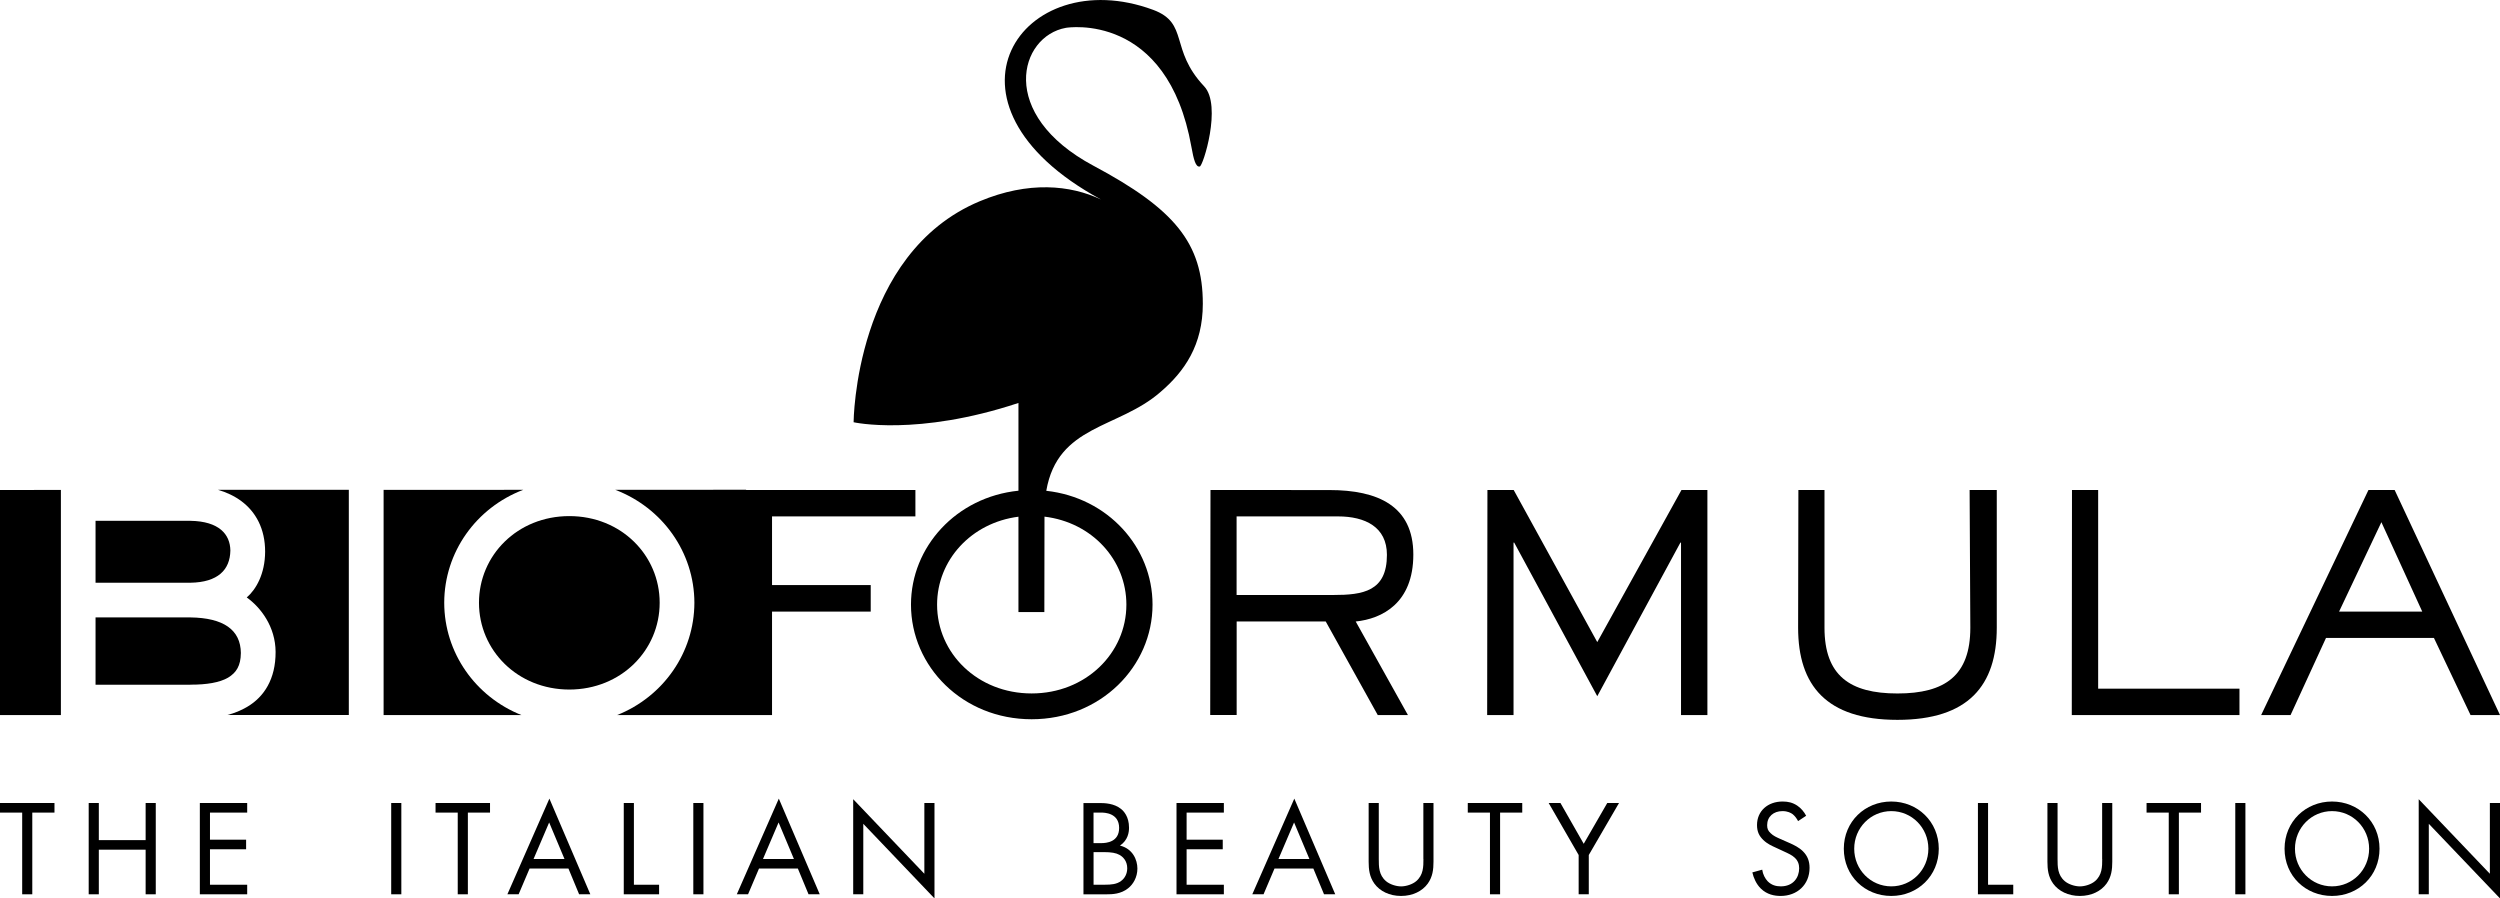 <?xml version="1.0" encoding="UTF-8"?>
<svg id="Livello_2" xmlns="http://www.w3.org/2000/svg" viewBox="0 0 740.22 266.01">
  <g id="Livello_2-2" data-name="Livello_2">
    <g id="Livello_1-2">
      <g>
        <polygon points="0 211.72 18.03 211.72 18.03 145.06 0 145.09 0 211.72"/>
        <path d="M68.21,163.01c-.06-4.78-3.33-8.67-11.83-8.8h-28.09v18.33h28.09c8.13-.13,11.73-3.81,11.83-9.53Z"/>
        <path d="M131.53,178.47c.02-14.95,9.42-28.13,23.39-33.44l-41.34.02v66.68h40.83c-13.66-5.44-22.86-18.49-22.88-33.25h0Z"/>
        <path d="M141.82,178.47c0,14.06,11.4,25.68,26.75,25.7,15.35-.02,26.75-11.64,26.75-25.7s-11.4-25.66-26.75-25.66-26.75,11.6-26.75,25.66Z"/>
        <path d="M71.32,193.4c-.05-6.98-5.21-10.46-14.94-10.59h-28.09v19.93h28.09v-.02c4.78.02,8.64-.62,11.14-2.07,2.45-1.48,3.76-3.54,3.79-7.25h0Z"/>
        <path d="M220.91,211.72h7.68v-30.64h29.22v-7.84h-29.22v-20.34h42.45v-7.81h-50.13v-.08l-38.74.02c13.96,5.31,23.4,18.49,23.43,33.44-.03,14.76-9.21,27.81-22.87,33.25h38.18Z"/>
        <path d="M71.49,148.4c4.21,3.14,7.03,8.14,7.01,14.97-.03,6.58-2.71,11.19-5.44,13.53,4.13,2.95,8.51,8.64,8.54,16.13.03,8.06-3.44,13.31-8.35,16.22-1.83,1.1-3.82,1.9-5.93,2.46h35.96v-66.68h-38.72c2.49.73,4.86,1.83,6.92,3.36h.01Z"/>
        <path d="M323.79,49.09c-28.63-15.29-21.95-38.4-8.18-40.85.43-.08,30.05-4.8,37.16,35.29.65,3.66,1.26,6.01,2.44,5.77.93.16,6.68-18.08,1.32-23.75-10.33-10.95-4.4-18.67-15.11-22.64-38.79-14.35-68.02,27.64-15.43,56.16-9.08-4.3-21.46-5.52-35.88.51-37.1,15.49-37.37,65.44-37.37,65.44,0,0,18.76,4.25,48.81-5.71v25.98c-18.41,1.87-31.82,16.63-31.82,33.73,0,18.32,15.29,33.94,35.72,33.94s35.8-15.62,35.8-33.94c0-17.01-13.21-31.69-31.46-33.7,3.39-19.59,21.26-18.32,33.76-29.21,7.19-6.13,12.59-13.95,12.59-26.17,0-17.95-8.35-28.04-32.36-40.86h0ZM333.51,179.03c0,14.39-12.07,26.29-28.06,26.29s-27.99-11.89-27.99-26.29c0-13.19,10.11-24.26,24.09-26.04v28.23h7.67l.04-28.25c14.08,1.69,24.25,12.81,24.25,26.07h0Z"/>
        <polygon points="663.08 203.91 621.24 203.91 621.24 145.09 613.49 145.09 613.43 211.72 663.08 211.72 663.08 203.91"/>
        <path d="M688.68,188.89h31.98l10.84,22.83h8.72l-31.19-66.63h-7.76l-31.77,66.63h8.71l10.49-22.83h-.02ZM705.1,154.61l12.1,26.48h-24.63l12.53-26.48Z"/>
        <path d="M591.21,145.09h-8.03l.21,40.78c0,14.14-7.46,19.46-21.58,19.46s-21.6-5.32-21.6-19.46v-40.78h-7.73l-.08,40.78c0,17.06,8.35,27.27,29.41,27.27s29.41-10.22,29.41-27.27v-40.78h0Z"/>
        <polygon points="472.93 190.12 448.19 145.09 440.41 145.09 440.33 211.72 448.14 211.72 448.14 160.65 448.33 160.65 472.93 206.14 497.55 160.65 497.73 160.65 497.73 211.72 505.54 211.72 505.54 145.09 497.86 145.09 472.93 190.12"/>
        <path d="M407.91,211.72h8.96l-15.46-27.7c7.83-.81,17.06-5.44,17.06-19.82s-10.47-19.1-24.83-19.1l-35.23-.02-.08,66.63h7.83v-27.7h26.37l15.4,27.7h-.02ZM366.14,152.9h30.03c8.02,0,14.48,3.12,14.48,11.38,0,10.84-7.1,11.89-15.91,11.89h-28.6v-23.27Z"/>
        <polygon points="0 240.6 6.57 240.6 6.57 264.79 9.56 264.79 9.56 240.6 16.13 240.6 16.13 237.76 0 237.76 0 240.6"/>
        <polygon points="43.12 248.75 29.26 248.75 29.26 237.76 26.26 237.76 26.26 264.79 29.26 264.79 29.26 251.58 43.12 251.58 43.12 264.79 46.12 264.79 46.12 237.76 43.12 237.76 43.12 248.75"/>
        <polygon points="59.17 264.79 73.19 264.79 73.19 261.96 62.17 261.96 62.17 251.46 72.87 251.46 72.87 248.62 62.17 248.62 62.17 240.6 73.19 240.6 73.19 237.76 59.17 237.76 59.17 264.79"/>
        <rect x="115.83" y="237.76" width="3" height="27.03"/>
        <polygon points="128.96 240.6 135.53 240.6 135.53 264.79 138.53 264.79 138.53 240.6 145.09 240.6 145.09 237.76 128.96 237.76 128.96 240.6"/>
        <path d="M150.24,264.79h3.32l3.24-7.62h11.51l3.16,7.62h3.32l-12.12-28.33-12.44,28.33h0ZM157.98,254.34l4.62-10.82,4.54,10.82h-9.16,0Z"/>
        <polygon points="187.69 237.76 184.69 237.76 184.69 264.79 195.15 264.79 195.15 261.96 187.69 261.96 187.69 237.76"/>
        <rect x="205.28" y="237.76" width="3" height="27.03"/>
        <path d="M218.17,264.79h3.32l3.24-7.62h11.51l3.16,7.62h3.32l-12.12-28.33-12.44,28.33h0ZM225.91,254.34l4.62-10.82,4.54,10.82h-9.16,0Z"/>
        <polygon points="273.69 258.71 252.62 236.63 252.62 264.79 255.61 264.79 255.61 243.92 276.69 266.01 276.69 237.76 273.69 237.76 273.69 258.71"/>
        <path d="M331.61,250.37c2.39-1.62,2.68-3.97,2.68-5.31,0-3.28-1.58-4.94-2.43-5.59-1.99-1.58-4.7-1.7-6.2-1.7h-4.86v27.03h6.73c1.86,0,4.34-.08,6.48-1.78,1.46-1.13,2.76-3.24,2.76-5.84s-1.38-5.88-5.15-6.81h-.01ZM323.78,240.6h2.35c.85,0,5.23.08,5.23,4.54,0,4.17-3.73,4.5-5.31,4.5h-2.27v-9.04h0ZM331.97,260.82c-1.3,1.01-3,1.13-4.74,1.13h-3.44v-9.65h3.08c2.15,0,3.57.24,4.58.81,1.05.57,2.31,1.82,2.31,3.97,0,1.62-.73,2.96-1.78,3.73h0Z"/>
        <polygon points="348.35 264.79 362.37 264.79 362.37 261.96 351.34 261.96 351.34 251.46 362.04 251.46 362.04 248.62 351.34 248.62 351.34 240.6 362.37 240.6 362.37 237.76 348.35 237.76 348.35 264.79"/>
        <path d="M370.8,264.79h3.32l3.24-7.62h11.51l3.16,7.62h3.32l-12.12-28.33-12.44,28.33h0ZM378.54,254.34l4.62-10.82,4.54,10.82h-9.16Z"/>
        <path d="M421.46,254.34c0,2.27,0,4.74-2.15,6.57-1.09.93-2.96,1.54-4.46,1.54s-3.36-.61-4.46-1.54c-2.15-1.82-2.15-4.3-2.15-6.57v-16.58h-3v17.39c0,2.27.24,4.46,1.7,6.48,1.62,2.23,4.46,3.65,7.9,3.65s6.28-1.42,7.9-3.65c1.46-2.03,1.7-4.21,1.7-6.48v-17.39h-3v16.58h.02Z"/>
        <polygon points="434.59 240.6 441.16 240.6 441.16 264.79 444.16 264.79 444.16 240.6 450.72 240.6 450.72 237.76 434.59 237.76 434.59 240.6"/>
        <polygon points="468.92 249.84 462.03 237.76 458.54 237.76 467.42 253.16 467.42 264.79 470.42 264.79 470.42 253.16 479.37 237.76 475.89 237.76 468.92 249.84"/>
        <path d="M529.67,249.52l-2.59-1.14c-1.01-.45-2.03-.89-2.84-1.7-.73-.69-1.01-1.3-1.01-2.35,0-2.51,1.86-4.17,4.54-4.17,1.54,0,2.51.53,3.04.93.61.49,1.22,1.3,1.58,2.03l2.39-1.58c-.61-1.18-1.54-2.27-2.63-3-1.34-.89-2.67-1.22-4.34-1.22-4.38,0-7.58,2.8-7.58,6.97,0,2.03.69,3.28,1.86,4.42,1.22,1.18,2.55,1.74,3.61,2.23l2.43,1.13c1.42.65,2.47,1.13,3.24,1.86.97.89,1.34,1.95,1.34,3.16,0,2.72-1.74,5.35-5.43,5.35-1.38,0-2.71-.32-3.89-1.5-.77-.81-1.42-2.03-1.62-3.44l-2.92.81c.36,1.62,1.18,3.49,2.51,4.78,1.86,1.82,4.09,2.19,5.88,2.19,4.86,0,8.55-3.32,8.55-8.31,0-1.95-.57-3.53-1.95-4.9-1.13-1.13-2.59-1.86-4.17-2.55h0Z"/>
        <path d="M559.99,237.32c-7.78,0-14.06,5.92-14.06,13.98s6.24,13.98,14.06,13.98,14.06-5.96,14.06-13.98-6.28-13.98-14.06-13.98ZM559.99,262.44c-6.08,0-10.98-4.94-10.98-11.14s4.9-11.14,10.98-11.14,10.98,4.94,10.98,11.14-4.9,11.14-10.98,11.14Z"/>
        <polygon points="588.64 237.76 585.64 237.76 585.64 264.79 596.1 264.79 596.1 261.96 588.64 261.96 588.64 237.76"/>
        <path d="M622.44,254.34c0,2.27,0,4.74-2.15,6.57-1.09.93-2.96,1.54-4.46,1.54s-3.36-.61-4.46-1.54c-2.15-1.82-2.15-4.3-2.15-6.57v-16.58h-3v17.39c0,2.27.24,4.46,1.7,6.48,1.62,2.23,4.46,3.65,7.9,3.65s6.28-1.42,7.9-3.65c1.46-2.03,1.7-4.21,1.7-6.48v-17.39h-3v16.58h.02Z"/>
        <polygon points="635.57 240.6 642.14 240.6 642.14 264.79 645.14 264.79 645.14 240.6 651.7 240.6 651.7 237.76 635.57 237.76 635.57 240.6"/>
        <rect x="661.84" y="237.76" width="3" height="27.03"/>
        <path d="M690.49,237.32c-7.78,0-14.06,5.92-14.06,13.98s6.24,13.98,14.06,13.98,14.06-5.96,14.06-13.98-6.28-13.98-14.06-13.98ZM690.49,262.44c-6.08,0-10.98-4.94-10.98-11.14s4.9-11.14,10.98-11.14,10.98,4.94,10.98,11.14-4.9,11.14-10.98,11.14Z"/>
        <polygon points="737.22 258.71 716.15 236.63 716.15 264.79 719.14 264.79 719.14 243.92 740.22 266.01 740.22 237.76 737.22 237.76 737.22 258.71"/>
      </g>
    </g>
  </g>
</svg>